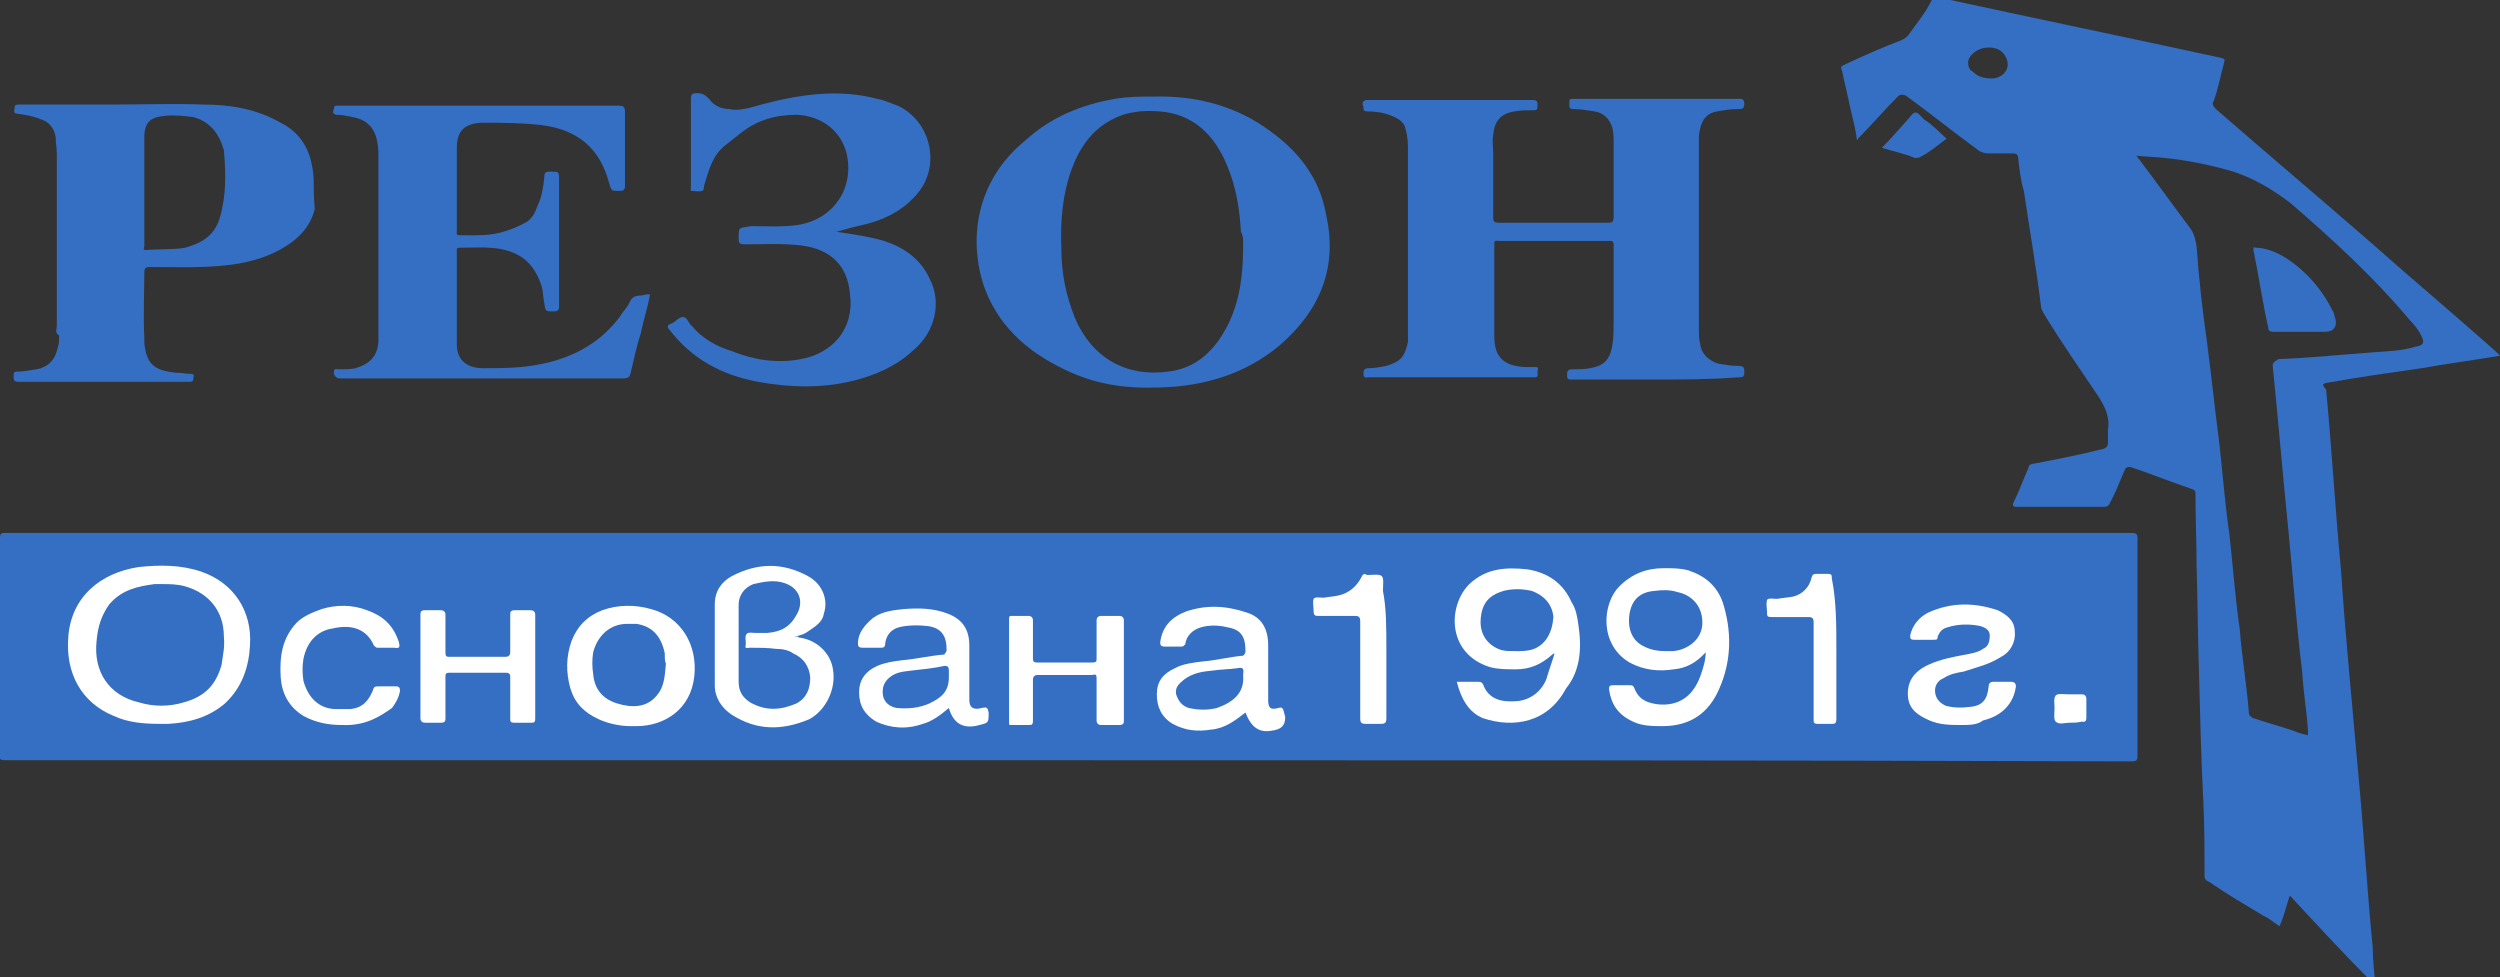 <?xml version="1.0" encoding="utf-8"?>
<!-- Generator: Adobe Illustrator 26.0.3, SVG Export Plug-In . SVG Version: 6.00 Build 0)  -->
<svg version="1.1" id="Layer_1" xmlns="http://www.w3.org/2000/svg" xmlns:xlink="http://www.w3.org/1999/xlink" x="0px" y="0px"
	 width="220px" height="86px" viewBox="0 0 220 86" style="enable-background:new 0 0 220 86;" xml:space="preserve">
<rect x="0" y="0" width="220" height="86" fill="#333333" stroke="none"/>
<style type="text/css">
	.st0{fill:#356FC4;}
	.st1{fill:#FFFFFF;}
</style>
<g>
	<g>
		<path class="st0" d="M94,66.9c-31.1,0-62.3,0-93.5,0c-0.5,0-0.6-0.1-0.6-0.6C0,60,0,53.7,0,47.4c0-0.5,0.1-0.5,0.5-0.5
			c62.3,0,124.7,0,187.1,0c0.4,0,0.5,0.1,0.5,0.5c0,6.3,0,12.7,0,19.1c0,0.4-0.1,0.5-0.5,0.5C156.4,66.9,125.3,66.9,94,66.9z"/>
		<path class="st0" d="M145.5,33.4c-2.3,0-4.8,0-7.1,0c-0.4,0-0.5,0-0.5-0.4c0-0.4,0.1-0.5,0.5-0.5c0.5,0,1.1,0,1.5-0.1
			c1.3-0.2,1.8-0.8,2-2.1c0.1-0.6,0.1-1.3,0.1-1.9c0-2.2,0-4.4,0-6.8c0-0.4-0.1-0.4-0.4-0.4c-3.3,0-6.4,0-9.7,0
			c-0.2,0-0.4-0.1-0.4,0.2c0,2.7,0,5.5,0,8.2c0,1.9,0.9,2.6,2.7,2.7c0.4,0,0.6,0,0.9,0c0.4,0,0.2,0.2,0.2,0.4s0.1,0.5-0.2,0.5
			c-0.1,0-0.1,0-0.2,0c-4.8,0-9.6,0-14.4,0c-0.2,0-0.5,0.1-0.5-0.2c0-0.2-0.1-0.6,0.4-0.6c0.6,0,1.1-0.1,1.6-0.2
			c1.3-0.4,1.6-0.8,1.9-2.1c0-0.4,0-0.6,0-0.9c0-5.3,0-10.5,0-15.8c0-0.7,0-1.3-0.2-2c-0.1-0.6-0.5-0.9-1.2-1.2s-1.5-0.4-2.2-0.4
			c-0.5,0-0.2-0.4-0.4-0.6c0-0.2,0.1-0.4,0.4-0.4c4.9,0,9.7,0,14.6,0c0.4,0,0.4,0.2,0.4,0.5c0,0.4-0.1,0.4-0.4,0.4
			c-0.6,0-1.1,0-1.6,0.1c-1.3,0.2-1.8,0.9-1.9,2.1c-0.1,0.5,0,1.1,0,1.5c0,1.9,0,3.9,0,5.7c0,0.4,0.1,0.5,0.5,0.5c3.2,0,6.4,0,9.6,0
			c0.4,0,0.5-0.1,0.5-0.5c0-2.2,0-4.3,0-6.5c0-0.5,0-0.8-0.1-1.3c-0.2-0.8-0.8-1.4-1.6-1.5c-0.6-0.1-1.2-0.2-1.8-0.2
			c-0.4,0-0.4-0.1-0.4-0.5s0-0.4,0.4-0.4c3,0,6,0,9,0c1.8,0,3.6,0,5.4,0c0.2,0,0.6-0.1,0.6,0.4c0,0.5-0.2,0.5-0.6,0.5
			c-0.6,0-1.2,0.1-1.8,0.2c-1.2,0.2-1.5,1.2-1.6,2.2c0,0.4,0,0.7,0,1.2c0,5.3,0,10.4,0,15.7c0,0.5,0,0.9,0.1,1.3
			c0.1,0.9,0.7,1.5,1.6,1.8c0.6,0.1,1.2,0.2,1.8,0.2c0.5,0,0.5,0.2,0.5,0.6c0,0.4-0.2,0.4-0.5,0.4C150.4,33.4,148,33.4,145.5,33.4z"
			/>
		<path class="st0" d="M57.2,25.9c-0.2,1.2-0.6,2.3-0.8,3.4c-0.4,1.2-0.6,2.3-0.9,3.5c-0.1,0.4-0.2,0.5-0.7,0.5
			c-5.1,0-10.3,0-15.4,0c-3.2,0-6.3,0-9.5,0c-0.4,0-0.6-0.4-0.5-0.7c0.1-0.2,0.2-0.1,0.4-0.1c0.5,0,1.1,0,1.5-0.1
			c1.3-0.4,1.9-1.1,2-2.3c0-0.4,0-0.7,0-0.9c0-5.1,0-10.3,0-15.4c0-0.5,0-0.8-0.1-1.3c-0.2-1.2-0.9-2-2.2-2.2
			c-0.5-0.1-0.9-0.2-1.4-0.2c-0.5-0.1-0.2-0.4-0.2-0.6c0-0.2,0.1-0.2,0.2-0.2c0.1,0,0.1,0,0.2,0c8.2,0,16.4,0,24.6,0
			c0.5,0,0.6,0.1,0.6,0.6c0,2.1,0,4.2,0,6.4c0,0.4-0.1,0.5-0.5,0.5c-0.7,0-0.7,0-0.9-0.7c-0.8-3-2.7-4.7-6-5.1
			c-1.8-0.2-3.5-0.2-5.3-0.2c-1.4,0.1-2.1,0.7-2.1,2.2c0,1.3,0,2.5,0,3.7c0,1.2,0,2.5,0,3.6c0,0.1-0.1,0.4,0.2,0.4
			c1.4,0,2.8,0.1,4.2-0.4c0.6-0.2,1.3-0.5,1.8-0.8c0.5-0.4,0.7-0.8,0.9-1.4c0.4-0.8,0.5-1.6,0.6-2.5c0-0.4,0.1-0.5,0.5-0.5
			c0.8,0,0.8,0,0.8,0.7c0,3.7,0,7.4,0,11.1c0,0.4-0.1,0.5-0.5,0.5c-0.7,0-0.7,0-0.8-0.7c-0.1-0.5-0.1-0.9-0.2-1.4
			c-0.6-1.9-1.6-3-3.7-3.4c-1.2-0.2-2.3-0.1-3.6-0.1c-0.2,0-0.2,0.1-0.2,0.2c0,2.8,0,5.5,0,8.3c0,1.4,0.9,2.1,2.3,2.1
			c1.8,0,3.5,0,5.3-0.4c2.8-0.6,5.1-1.9,6.8-4.2c0.2-0.4,0.6-0.7,0.8-1.2c0.2-0.5,0.6-0.6,1.1-0.6C56.8,25.9,57,25.9,57.2,25.9z"/>
		<path class="st0" d="M73.6,20.4c1.4,0.2,2.8,0.4,4.2,0.8c1.8,0.6,3.2,1.6,4,3.3c1.1,2.1,0.5,4.7-1.4,6.3c-1.5,1.4-3.3,2.2-5.3,2.7
			c-2.8,0.7-5.6,0.6-8.4,0.1c-3.2-0.6-5.8-2-7.8-4.6c-0.2-0.2-0.2-0.4,0.1-0.5c0.4-0.1,0.7-0.6,1.1-0.6s0.5,0.6,0.8,0.8
			c0.9,1.1,2.2,1.8,3.5,2.2c2,0.8,4,1.1,6.1,0.7c2.7-0.5,4.7-2.6,4.3-5.7c-0.2-2.6-1.8-4-4.3-4.3c-1.6-0.2-3.3-0.1-5-0.1
			c-0.4,0-0.5-0.1-0.5-0.5c0-1.1,0-0.9,1.1-1.1c1.4,0,2.7,0.1,4.1-0.1c3.2-0.5,5-3.3,4.3-6.3c-0.5-2-2.2-3.3-4.4-3.4
			c-1.9,0-3.5,0.5-4.9,1.6c-0.5,0.4-0.9,0.7-1.4,1.1c-1.1,0.9-1.4,2.1-1.8,3.4c-0.1,0.2,0,0.5-0.2,0.6c-0.4,0.1-0.6,0-0.9,0
			c-0.2,0-0.1-0.1-0.1-0.2c0-0.4,0-0.6,0-0.9c0-2.3,0-4.7,0-7c0-0.4,0.1-0.5,0.5-0.5c0.5,0,0.7,0.1,1.1,0.5c0.4,0.6,1.1,0.9,1.8,0.9
			C64.9,9.8,66,9.5,67,9.2c3.4-0.9,6.8-1.4,10.2-0.5c0.6,0.1,1.2,0.4,1.8,0.6c3,1.4,3.9,5.5,1.5,8c-1.2,1.3-2.8,2.1-4.6,2.5
			C75,20,74.3,20.2,73.6,20.4z"/>
		<path class="st0" d="M171.3,12.2c-0.8,0.6-1.5,1.2-2.3,1.6c-0.1,0.1-0.4,0.1-0.5,0.1c-0.9-0.4-2-0.6-2.9-0.9
			c0.8-0.8,1.5-1.6,2.3-2.5c0.2-0.2,0.4-0.6,0.7-0.6c0.2,0,0.5,0.4,0.7,0.6C170.1,11,170.6,11.6,171.3,12.2z"/>
		<path class="st0" d="M208.7,86.4c0.1,0,0-0.2,0.1-0.2c0.1,0.1,0.1,0.2,0,0.4C208.8,86.5,208.7,86.5,208.7,86.4z"/>
		<path class="st0" d="M204.7,33.7c2.8-0.5,5.6-0.9,8.4-1.3c2.2-0.4,4.6-0.7,6.9-1.1c-0.1-0.1-0.2-0.2-0.4-0.4
			c-3.6-3.2-7.3-6.3-10.9-9.5c-4.6-4-9.1-7.8-13.7-11.8c-0.2-0.2-0.4-0.5-0.2-0.7c0.4-1.1,0.6-2.2,0.9-3.3c0.1-0.4,0.1-0.4-0.2-0.5
			c-8.3-1.8-16.5-3.5-24.8-5.3c-0.4-0.1-0.5,0-0.7,0.2C169.4,1.2,168.7,2,168,3c-0.1,0.2-0.4,0.4-0.6,0.5c-1.8,0.7-3.4,1.4-5.1,2.2
			c-0.2,0.1-0.4,0.2-0.2,0.5c0.2,1.1,0.5,2.1,0.7,3.2c0.2,0.9,0.5,1.9,0.6,2.9c0.1,0,0.1-0.1,0.1-0.1c1.2-1.2,2.3-2.5,3.5-3.7
			c0.2-0.2,0.4-0.2,0.7-0.1c2.2,1.6,4.3,3.3,6.5,4.9c0.2,0.1,0.5,0.2,0.7,0.2c0.8,0,1.5,0,2.3,0c0.2,0,0.4,0.1,0.4,0.4
			c0.1,0.9,0.2,1.9,0.5,2.9c0.5,3.4,1.1,6.8,1.5,10.1c0,0.2,0.1,0.4,0.2,0.6c1.5,2.5,3.2,4.9,4.8,7.3c0.6,0.9,1.1,1.9,0.9,3
			c0,0.4,0,0.8,0,1.2c0,0.2-0.1,0.4-0.4,0.5c-2,0.5-4,0.9-6.1,1.3c-0.2,0-0.5,0.1-0.5,0.4c-0.5,1.1-0.8,2-1.3,3
			c-0.1,0.2-0.1,0.4,0.2,0.4c2.6,0,5.3,0,7.8,0c0.2,0,0.4-0.1,0.5-0.4c0.5-0.9,0.9-2,1.3-2.9c0.1-0.2,0.2-0.2,0.5-0.2
			c1.8,0.6,3.5,1.3,5.3,1.9c0.2,0.1,0.4,0.1,0.4,0.4c0,2.2,0.1,4.4,0.1,6.5c0.1,2.9,0.1,6,0.2,8.9c0.1,4,0.2,8,0.4,11.9
			c0.1,2.1,0.1,4.3,0.1,6.4c0,0.2,0.1,0.4,0.4,0.5c1.6,1.1,3.3,2.1,4.8,3c0.5,0.2,0.9,0.6,1.4,0.9c0.4-0.9,0.6-1.8,0.9-2.7
			c2.5,2.7,4.9,5.3,7.4,7.8c0.2,0,0.1-0.1,0.1-0.2c-0.1-1.1-0.2-2.1-0.2-3c-0.5-5.1-0.8-10.4-1.3-15.6c-0.5-5.8-1.1-11.7-1.5-17.7
			c-0.5-5.3-0.8-10.5-1.3-15.8C204.3,33.8,204.4,33.8,204.7,33.7z M175.4,6.9c-0.1,0-0.2,0-0.2,0c-0.7,0-1.2-0.2-1.6-0.6
			c-0.4-0.2-0.4-0.6-0.4-0.9c0.1-0.6,0.8-1.1,1.5-1.2c0.9-0.1,1.5,0.2,1.8,0.8C177,5.9,176.4,6.8,175.4,6.9z M200,32.2
			c0.5,4.9,0.9,9.8,1.4,14.7c0.4,4.1,0.7,8.2,1.2,12.3c0.1,1.8,0.4,3.4,0.5,5.1c0,0.1,0,0.1,0,0.4c-0.5-0.1-0.8-0.2-1.3-0.4
			c-1.2-0.4-2.3-0.7-3.5-1.1c-0.2-0.1-0.4-0.2-0.4-0.5c-0.2-2.5-0.6-4.8-0.8-7.3c-0.4-2.8-0.6-5.5-0.9-8.3c-0.4-2.7-0.6-5.4-0.9-8.1
			c-0.4-3-0.7-6-1.1-9c-0.4-2.8-0.7-5.5-0.9-8.3c-0.1-0.6-0.2-1.2-0.7-1.8c-1.5-2-3-4.1-4.6-6.2c0.9,0.1,1.6,0.1,2.5,0.2
			c2,0.2,3.9,0.6,5.7,1.1c2,0.6,3.7,1.6,5.4,2.9c3.7,3.2,7.3,6.5,10.4,10.2c0.5,0.5,0.8,0.9,1.1,1.5s0.1,0.8-0.5,0.9
			c-1.3,0.4-2.5,0.4-3.7,0.5c-2.8,0.2-5.6,0.5-8.4,0.6C200,31.9,200,32,200,32.2z"/>
		<path class="st0" d="M116.7,18.9c-0.6-3.4-2.6-5.8-5.4-7.7c-2.9-2-6.3-2.8-9.8-2.7c-1.2,0-2.2,0-3.4,0.2c-2.9,0.5-5.6,1.6-7.8,3.6
			c-4.6,3.7-5.1,9.1-3.6,13.2c1.4,3.6,4.2,5.8,7.6,7.3c2.5,1.1,5,1.4,7.7,1.3c4-0.1,7.6-1.2,10.6-3.7
			C116.3,27.2,117.7,23.4,116.7,18.9z M109.4,21.4c0,2.5-0.2,4.8-1.3,7.1c-1.1,2.2-2.7,3.9-5.3,4.2c-3.7,0.5-6.7-1.2-8.2-4.7
			c-0.8-2-1.2-4-1.2-6.1c-0.1-2.5,0.1-4.8,0.9-7c0.7-1.9,1.8-3.5,3.6-4.4c1.3-0.7,2.7-0.8,4.1-0.7c3,0.2,4.9,2.1,6,4.8
			c0.8,1.9,1.1,3.9,1.2,5.8C109.4,20.7,109.4,21.1,109.4,21.4z"/>
		<path class="st0" d="M27.6,15.8c-0.1-2.2-0.9-4-2.9-5c-2.1-1.2-4.4-1.6-6.8-1.6c-2.7-0.1-5.3,0-8,0l0,0c-2.7,0-5.5,0-8.2,0
			c-0.2,0-0.4,0-0.4,0.2c0,0.2-0.2,0.6,0.2,0.6c0.7,0.1,1.4,0.2,2.1,0.5c0.7,0.2,1.2,0.8,1.3,1.6c0,0.5,0.1,0.9,0.1,1.4
			c0,5,0,10.1,0,15.1c0,0.4-0.2,0.7,0.2,0.9c0,0,0,0.1,0,0.2c0,0.2,0,0.6-0.1,0.8c-0.2,1.1-0.8,1.8-1.9,2c-0.6,0.1-1.2,0.2-1.6,0.2
			c-0.4,0-0.4,0.1-0.4,0.4s0,0.5,0.4,0.5c5,0,9.9,0,15,0c0.2,0,0.4,0,0.4-0.2c0-0.2,0.2-0.5-0.2-0.5s-0.8-0.1-1.3-0.1
			c-2-0.2-2.6-0.8-2.8-2.6c0-0.1,0-0.4,0-0.5c-0.1-1.9,0-3.9,0-5.7c0-0.4,0.1-0.5,0.5-0.5c2.3,0,4.8,0.1,7.1-0.2
			c1.6-0.2,3.4-0.7,4.8-1.6c1.3-0.8,2.2-1.8,2.6-3.3C27.6,17.2,27.6,16.5,27.6,15.8z M19.3,19.3c-0.5,1.5-1.6,2.1-3,2.5
			C15.1,22,14,21.9,12.9,22c-0.4,0-0.2-0.1-0.2-0.4c0-1.6,0-3.2,0-4.8c0-1.5,0-3,0-4.7c0-1.3,0.5-1.8,1.8-1.9c0.8-0.1,1.6,0,2.5,0.1
			c1.5,0.4,2.3,1.5,2.7,2.9C19.9,15.4,19.9,17.4,19.3,19.3z"/>
		<path class="st0" d="M202.5,29.2c-0.8,0-1.6,0-2.5,0c-0.2,0-0.4-0.1-0.4-0.4c-0.5-2.2-0.8-4.4-1.3-6.8c0-0.4,0.1-0.2,0.2-0.2
			c0.9,0,1.8,0.4,2.5,0.8c1.9,1.2,3.3,2.8,4.3,4.8c0.1,0.1,0.1,0.4,0.2,0.6c0.2,0.7-0.1,1.2-0.9,1.2C204,29.2,203.3,29.2,202.5,29.2
			z"/>
	</g>
	<g>
		<path class="st1" d="M172.6,63.8c-0.9,0-1.9,0-2.8-0.4c-0.9-0.4-1.8-0.9-1.9-2.1c-0.1-1.3,0.5-2.2,1.8-2.8
			c1.1-0.5,2.2-0.7,3.3-0.9c0.5-0.1,1.1-0.2,1.5-0.5c0.5-0.2,0.6-0.7,0.6-1.2c0-0.5-0.5-0.7-0.8-0.8c-0.9-0.2-2-0.2-2.9,0.1
			c-0.5,0.1-0.8,0.5-0.9,0.9c0,0.2-0.1,0.2-0.4,0.2c-0.6,0-1.1,0-1.6,0c-0.4,0-0.4-0.1-0.4-0.4c0.2-0.9,0.8-1.6,1.6-2
			c2-0.9,4-0.9,6.1-0.2c0.8,0.4,1.5,0.9,1.5,1.9c0.1,0.9-0.4,1.8-1.2,2.2c-1.1,0.7-2.1,0.9-3.3,1.3c-0.6,0.1-1.2,0.2-1.8,0.6
			c-0.5,0.2-0.8,0.7-0.7,1.3c0.1,0.6,0.5,0.9,0.9,1.1c0.7,0.2,1.5,0.2,2.2,0.1c1.1-0.1,1.5-0.7,1.6-1.8c0-0.2,0.1-0.4,0.4-0.4
			c0.6,0,1.1,0,1.6,0c0.2,0,0.4,0.1,0.4,0.4c-0.2,1.5-1.2,2.6-2.9,3C174,63.8,173.3,63.8,172.6,63.8z"/>
		<path class="st1" d="M98.9,58.8c0,1.5,0,3,0,4.6c0,0.2,0,0.4-0.4,0.4c-0.6,0-1.1,0-1.6,0c-0.2,0-0.4-0.1-0.4-0.4
			c0-1.2,0-2.5,0-3.6c0-0.4,0-0.5-0.4-0.4c-1.6,0-3.2,0-4.8,0c-0.2,0-0.4,0.1-0.4,0.4c0,1.2,0,2.5,0,3.6c0,0.4-0.1,0.4-0.4,0.4
			c-0.5,0-0.9,0-1.5,0c-0.2,0-0.2,0-0.2-0.2c0-3,0-6.2,0-9.2c0-0.2,0.1-0.2,0.2-0.2c0.5,0,0.9,0,1.5,0c0.2,0,0.4,0.1,0.4,0.4
			c0,1.1,0,2.1,0,3.2c0,0.4,0,0.5,0.4,0.5c1.6,0,3.2,0,4.8,0c0.4,0,0.4-0.1,0.4-0.4c0-1.1,0-2.1,0-3.3c0-0.2,0.1-0.4,0.4-0.4
			c0.6,0,1.1,0,1.6,0c0.2,0,0.4,0.1,0.4,0.4C98.9,55.6,98.9,57.2,98.9,58.8z"/>
		<path class="st1" d="M47.1,58.8c0,1.5,0,3,0,4.4c0,0.4-0.1,0.4-0.4,0.4c-0.5,0-0.9,0-1.4,0c-0.4,0-0.4-0.1-0.4-0.4
			c0-1.2,0-2.5,0-3.6c0-0.2,0-0.4-0.4-0.4c-1.6,0-3.3,0-4.9,0c-0.4,0-0.4,0.1-0.4,0.4c0,1.2,0,2.5,0,3.6c0,0.2,0,0.4-0.4,0.4
			c-0.5,0-0.9,0-1.4,0c-0.2,0-0.4-0.1-0.4-0.4c0-3,0-6.1,0-9.1c0-0.2,0-0.4,0.4-0.4c0.5,0,0.9,0,1.4,0c0.2,0,0.4,0.1,0.4,0.4
			c0,1.1,0,2.2,0,3.3c0,0.4,0.1,0.4,0.4,0.4c1.6,0,3.3,0,4.9,0c0.2,0,0.4-0.1,0.4-0.4c0-1.1,0-2.1,0-3.3c0-0.2,0-0.4,0.4-0.4
			c0.5,0,0.9,0,1.4,0c0.2,0,0.4,0.1,0.4,0.4C47.1,55.7,47.1,57.2,47.1,58.8z"/>
		<path class="st1" d="M30.1,63.8c-1.2,0-2.3-0.2-3.4-0.8c-1.3-0.8-1.9-2-2-3.4c-0.1-1.8,0.1-3.4,1.4-4.8c0.6-0.6,1.4-0.9,2.2-1.2
			c1.3-0.4,2.7-0.4,4,0.1c1.4,0.5,2.3,1.3,2.8,2.8c0.1,0.4,0.1,0.6-0.4,0.5c-0.5,0-0.9,0-1.4,0c-0.2,0-0.2,0-0.4-0.2
			c-0.6-1.4-1.9-1.9-3.6-1.5c-1.4,0.2-2.3,1.2-2.6,2.7c-0.1,0.6-0.1,1.2,0,1.9c0.4,1.5,1.4,2.5,2.9,2.5c0.4,0,0.7,0,1.2,0
			c1.1-0.1,1.6-0.7,2-1.6c0.1-0.4,0.2-0.4,0.6-0.4c0.5,0,0.9,0,1.4,0c0.2,0,0.4,0,0.4,0.4c-0.1,0.6-0.4,1.1-0.7,1.5
			C33.5,63,32.2,63.9,30.1,63.8z"/>
		<path class="st1" d="M122,57c0,2.1,0,4.1,0,6.2c0,0.4-0.1,0.5-0.5,0.5c-0.5,0-0.8,0-1.3,0c-0.4,0-0.5-0.1-0.5-0.5
			c0-2.8,0-5.6,0-8.5c0-0.4-0.1-0.5-0.5-0.5c-1.1,0-2.1,0-3.2,0c-0.2,0-0.4,0-0.4-0.4c0-0.4-0.1-0.8,0-1.1c0.1-0.2,0.6-0.1,0.9-0.1
			c0.5-0.1,0.9-0.1,1.3-0.2c0.9-0.2,1.6-0.8,2-1.6c0.1-0.2,0.2-0.4,0.5-0.2c0.5,0,1.1-0.1,1.3,0.1c0.2,0.2,0.1,0.8,0.1,1.3
			C122,53.5,122,55.3,122,57z"/>
		<path class="st1" d="M161.6,57.1c0,2,0,4.1,0,6.1c0,0.5-0.1,0.5-0.5,0.5c-0.4,0-0.7,0-1.1,0c-0.4,0-0.4-0.1-0.4-0.4
			c0-2.8,0-5.7,0-8.5c0-0.4-0.1-0.5-0.5-0.5c-1.1,0-2.1,0-3.2,0c-0.4,0-0.4-0.1-0.4-0.4c0-0.4-0.1-0.7,0-1.1
			c0.1-0.2,0.6-0.1,0.9-0.1c0.5-0.1,0.9-0.1,1.4-0.2c0.8-0.2,1.4-0.8,1.6-1.6c0.1-0.4,0.2-0.4,0.6-0.4c0.2,0,0.6,0,0.8,0
			c0.4,0,0.4,0.1,0.4,0.4C161.6,52.9,161.6,55,161.6,57.1z"/>
		<path class="st1" d="M182.1,63.6c-0.4,0-0.9,0.2-1.2-0.1c-0.2-0.2-0.1-0.8-0.1-1.2c0-0.4-0.1-0.8,0.1-1.1c0.2-0.2,0.7-0.1,1.1-0.1
			c0.4,0,0.7,0,1.2,0c0.2,0,0.4,0.1,0.4,0.4c0,0.6,0,1.1,0,1.6c0,0.2,0,0.5-0.4,0.4C182.8,63.6,182.5,63.6,182.1,63.6z"/>
		<path class="st1" d="M70.3,56.1c-0.2,0-0.4,0-0.6,0c0.1-0.1,0.4-0.1,0.5-0.1C70.2,56.1,70.2,56.1,70.3,56.1z"/>
		<path class="st1" d="M17.7,50.3c-1.8-0.6-3.6-0.6-5.5-0.4c-3.3,0.5-6,2.6-6.2,6.3c-0.2,3,1.1,5.6,4,6.8c1.3,0.6,2.7,0.7,4.1,0.7
			c0.2,0,0.5,0,0.7,0c1.9-0.1,3.6-0.6,5-1.8c1.5-1.4,2.1-3.2,2.2-5.1C22.2,53.8,20.6,51.3,17.7,50.3z M19.5,58.5
			c-0.5,1.8-1.5,2.8-3.3,3.3c-1.3,0.4-2.7,0.4-4,0c-2.6-0.6-4-2.7-3.7-5.4c0.1-1.2,0.4-2.2,1.1-3.2c1.1-1.3,2.5-1.6,4-1.8
			c0.2,0,0.4,0,0.7,0c0.6,0,1.3,0,2,0.2c2.1,0.6,3.4,2.2,3.4,4.4C19.8,57,19.6,57.7,19.5,58.5z"/>
		<path class="st1" d="M138.9,55c-0.1-0.7-0.2-1.4-0.6-2c-0.7-1.6-2-2.6-3.9-2.9c-1.9-0.2-3.6-0.1-5.1,1.3c-1.9,1.9-2,6.1,1.8,7.3
			c0.7,0.2,1.5,0.2,2.3,0.2c1.2,0,2.2-0.4,3.2-1.3c0,0,0.1-0.1,0.2-0.1c-0.2,0.7-0.5,1.5-0.7,2.2c-0.4,1.1-1.4,1.9-2.6,2
			c-1.3,0.1-2.5-0.1-3-1.5c-0.1-0.1-0.1-0.2-0.4-0.2c-0.6,0-1.2,0-1.9,0c0.4,1.6,1.1,2.7,2.3,3.2c2.7,0.9,5.7,0.4,7.3-2.6
			C139.1,59,139.2,57,138.9,55z M135,57.1c-0.5,0.2-1.1,0.2-1.6,0.2c-0.5,0-0.9,0-1.3-0.1c-1.2-0.4-1.9-1.4-1.8-2.7
			c0.1-1.4,0.7-2.1,2-2.5c0.8-0.2,1.6-0.2,2.5,0c1.1,0.4,1.8,1.2,1.9,2.3C136.6,55.7,136,56.7,135,57.1z"/>
		<path class="st1" d="M151.6,53c-0.5-1.4-1.5-2.3-3-2.8c-0.7-0.2-1.4-0.2-2.2-0.2c-1.5,0-2.8,0.5-3.9,1.6c-1.5,1.5-1.8,5.1,0.9,6.7
			c1.3,0.7,2.6,0.8,3.9,0.6c1.1-0.1,2-0.6,2.8-1.5c0,0.7-0.2,1.3-0.4,1.9c-0.5,1.5-1.5,2.8-3.6,2.7c-1.1-0.1-1.9-0.4-2.3-1.5
			c-0.1-0.2-0.2-0.2-0.4-0.2c-0.5,0-0.9,0-1.4,0c-0.4,0-0.4,0.1-0.4,0.4c0.2,1.3,0.8,2.2,2.1,2.8c0.8,0.4,1.8,0.4,2.6,0.4
			c2.5,0,4.1-1.2,5-3.3C152.4,58.1,152.4,55.5,151.6,53z M149.8,55c-0.1,1.3-1.3,2.2-2.6,2.3c-0.2,0-0.4,0-0.6,0
			c-0.7,0-1.3-0.1-1.9-0.4c-1.1-0.5-1.5-1.6-1.3-2.9c0.2-1.2,0.9-1.9,2.2-2c0.7-0.1,1.4-0.1,2,0.1C149.1,52.4,149.9,53.6,149.8,55z"
			/>
		<path class="st1" d="M73.3,58.9c-0.2-1.4-1.4-2.6-3-2.8c-0.1-0.1-0.4,0-0.5,0c0.1,0,0.1,0,0.2-0.1c0.5-0.1,0.8-0.2,1.2-0.5
			c0.6-0.4,1.2-0.8,1.3-1.5c0.4-1.2-0.1-2.6-1.4-3.3c-2.2-1.2-4.4-1.2-6.7,0c-0.9,0.5-1.5,1.3-1.5,2.5c0,2.3,0,4.8,0,7.1
			c0,1.1,0.6,2,1.5,2.6c2.2,1.4,4.4,1.4,6.8,0.4C72.7,62.5,73.6,60.6,73.3,58.9z M70.1,61.9c-1.4,0.6-2.7,0.7-4.1-0.1
			C65.4,61.4,65,60.9,65,60c0-2.2,0-4.6,0-6.8c0-0.8,0.5-1.5,1.3-1.8c0.9-0.2,1.8-0.4,2.7-0.1c1.3,0.4,1.8,1.6,1.1,2.8
			c-0.6,1.1-1.4,1.5-2.6,1.6c-0.2,0-0.5,0-0.6,0c-0.1,0-0.2,0-0.4,0c-0.2,0-0.7-0.1-0.8,0.1c-0.2,0.2,0,0.7-0.1,1.1
			c0,0.2,0.2,0.1,0.4,0.1c0.8,0,1.5,0,2.3,0.1c0.5,0,1.1,0.1,1.5,0.4c0.9,0.4,1.4,1.1,1.5,2.1C71.3,60.6,71,61.4,70.1,61.9z"/>
		<path class="st1" d="M86.4,62.3c-0.7,0.2-1.1,0-1.1-0.7c0-1.6,0-3.3,0-4.8c0-1.4-0.6-2.3-1.9-2.8c-1.3-0.5-2.6-0.5-3.9-0.4
			c-0.9,0.1-1.9,0.2-2.7,0.8c-0.7,0.6-1.3,1.3-1.3,2.2c0,0.2,0,0.4,0.4,0.4c0.6,0,1.1,0,1.6,0c0.2,0,0.4,0,0.4-0.4
			c0.1-0.7,0.5-1.2,1.2-1.4c0.8-0.2,1.8-0.2,2.6-0.1c1.2,0.2,1.6,0.9,1.6,2.1c0,0.2-0.1,0.2-0.2,0.4c-1.3,0.1-2.5,0.4-3.7,0.5
			c-0.8,0.1-1.5,0.2-2.2,0.5c-1.1,0.5-1.6,1.3-1.6,2.3c0,1.2,0.5,2,1.5,2.6c1.3,0.6,2.7,0.7,4.1,0.2c0.8-0.2,1.6-0.8,2.3-1.4
			c0.4,1.4,1.3,1.9,2.7,1.5c0.8-0.2,0.8-0.2,0.8-1.1C86.9,62.3,86.9,62.2,86.4,62.3z M81.8,61.9c-0.9,0.4-1.9,0.5-2.9,0.4
			c-0.6-0.1-1.1-0.5-1.2-1.1c-0.1-0.7,0.1-1.2,0.6-1.6c0.6-0.5,1.3-0.5,2-0.6c0.9-0.1,1.9-0.2,2.8-0.4c0.2,0,0.4,0,0.4,0.4
			c0,0.2,0,0.4,0,0.6C83.5,60.9,82.8,61.4,81.8,61.9z"/>
		<path class="st1" d="M112.5,62.3c-0.7,0.2-0.9,0-0.9-0.7c0-1.6,0-3.3,0-4.8c0-1.5-0.6-2.5-1.9-2.9c-1.8-0.6-3.5-0.7-5.3-0.1
			c-1.3,0.5-2.1,1.3-2.3,2.7c0,0.2,0,0.4,0.4,0.4c0.5,0,0.9,0,1.4,0c0.2,0,0.2,0,0.4-0.2c0.1-0.8,0.7-1.3,1.4-1.5
			c0.7-0.2,1.5-0.2,2.3,0c1.2,0.2,1.6,0.8,1.6,2.1c0,0.1,0,0.2-0.2,0.4c-1.2,0.1-2.3,0.4-3.5,0.5c-0.8,0.1-1.8,0.2-2.5,0.6
			c-1.1,0.5-1.6,1.2-1.6,2.3c0,1.1,0.4,2,1.4,2.6c1.1,0.6,2.2,0.7,3.4,0.5c1.2-0.1,2.1-0.8,3-1.5c0.5,1.3,1.2,1.8,2.3,1.6
			c0.8-0.1,1.2-0.4,1.2-1.2C112.9,62.3,112.9,62.2,112.5,62.3z M109.4,59.5c0.1,1.5-0.9,2.3-2.3,2.8c-0.8,0.2-1.6,0.2-2.5,0
			c-0.6-0.2-0.9-0.6-1.1-1.2c-0.1-0.6,0.2-0.9,0.7-1.3c0.8-0.6,1.6-0.7,2.6-0.8c0.7-0.1,1.4-0.1,2.1-0.2c0.4-0.1,0.6,0,0.5,0.5
			C109.4,59.1,109.4,59.3,109.4,59.5z"/>
		<path class="st1" d="M57.3,53.6c-1.4-0.4-2.9-0.4-4.3,0.1c-1.3,0.5-2.2,1.4-2.7,2.7c-0.5,1.4-0.5,2.8-0.1,4.2
			c0.4,1.3,1.2,2.1,2.5,2.7c0.9,0.4,1.9,0.6,2.8,0.6c0.2,0,0.4,0,0.5,0c2.5,0,4.8-1.5,5.1-4.4C61.4,56.7,59.9,54.3,57.3,53.6z
			 M57.8,61.2c-0.9,1.1-2.2,1.1-3.5,0.7c-1.3-0.4-2-1.3-2.1-2.6c-0.1-0.6-0.1-1.3,0-1.9c0.4-1.5,1.5-2.5,3-2.5c0.2,0,0.6,0,0.8,0
			c1.4,0.2,2.2,1.1,2.5,2.6c0,0.4,0,0.7,0.1,0.9C58.5,59.7,58.4,60.5,57.8,61.2z"/>
	</g>
</g>
</svg>
